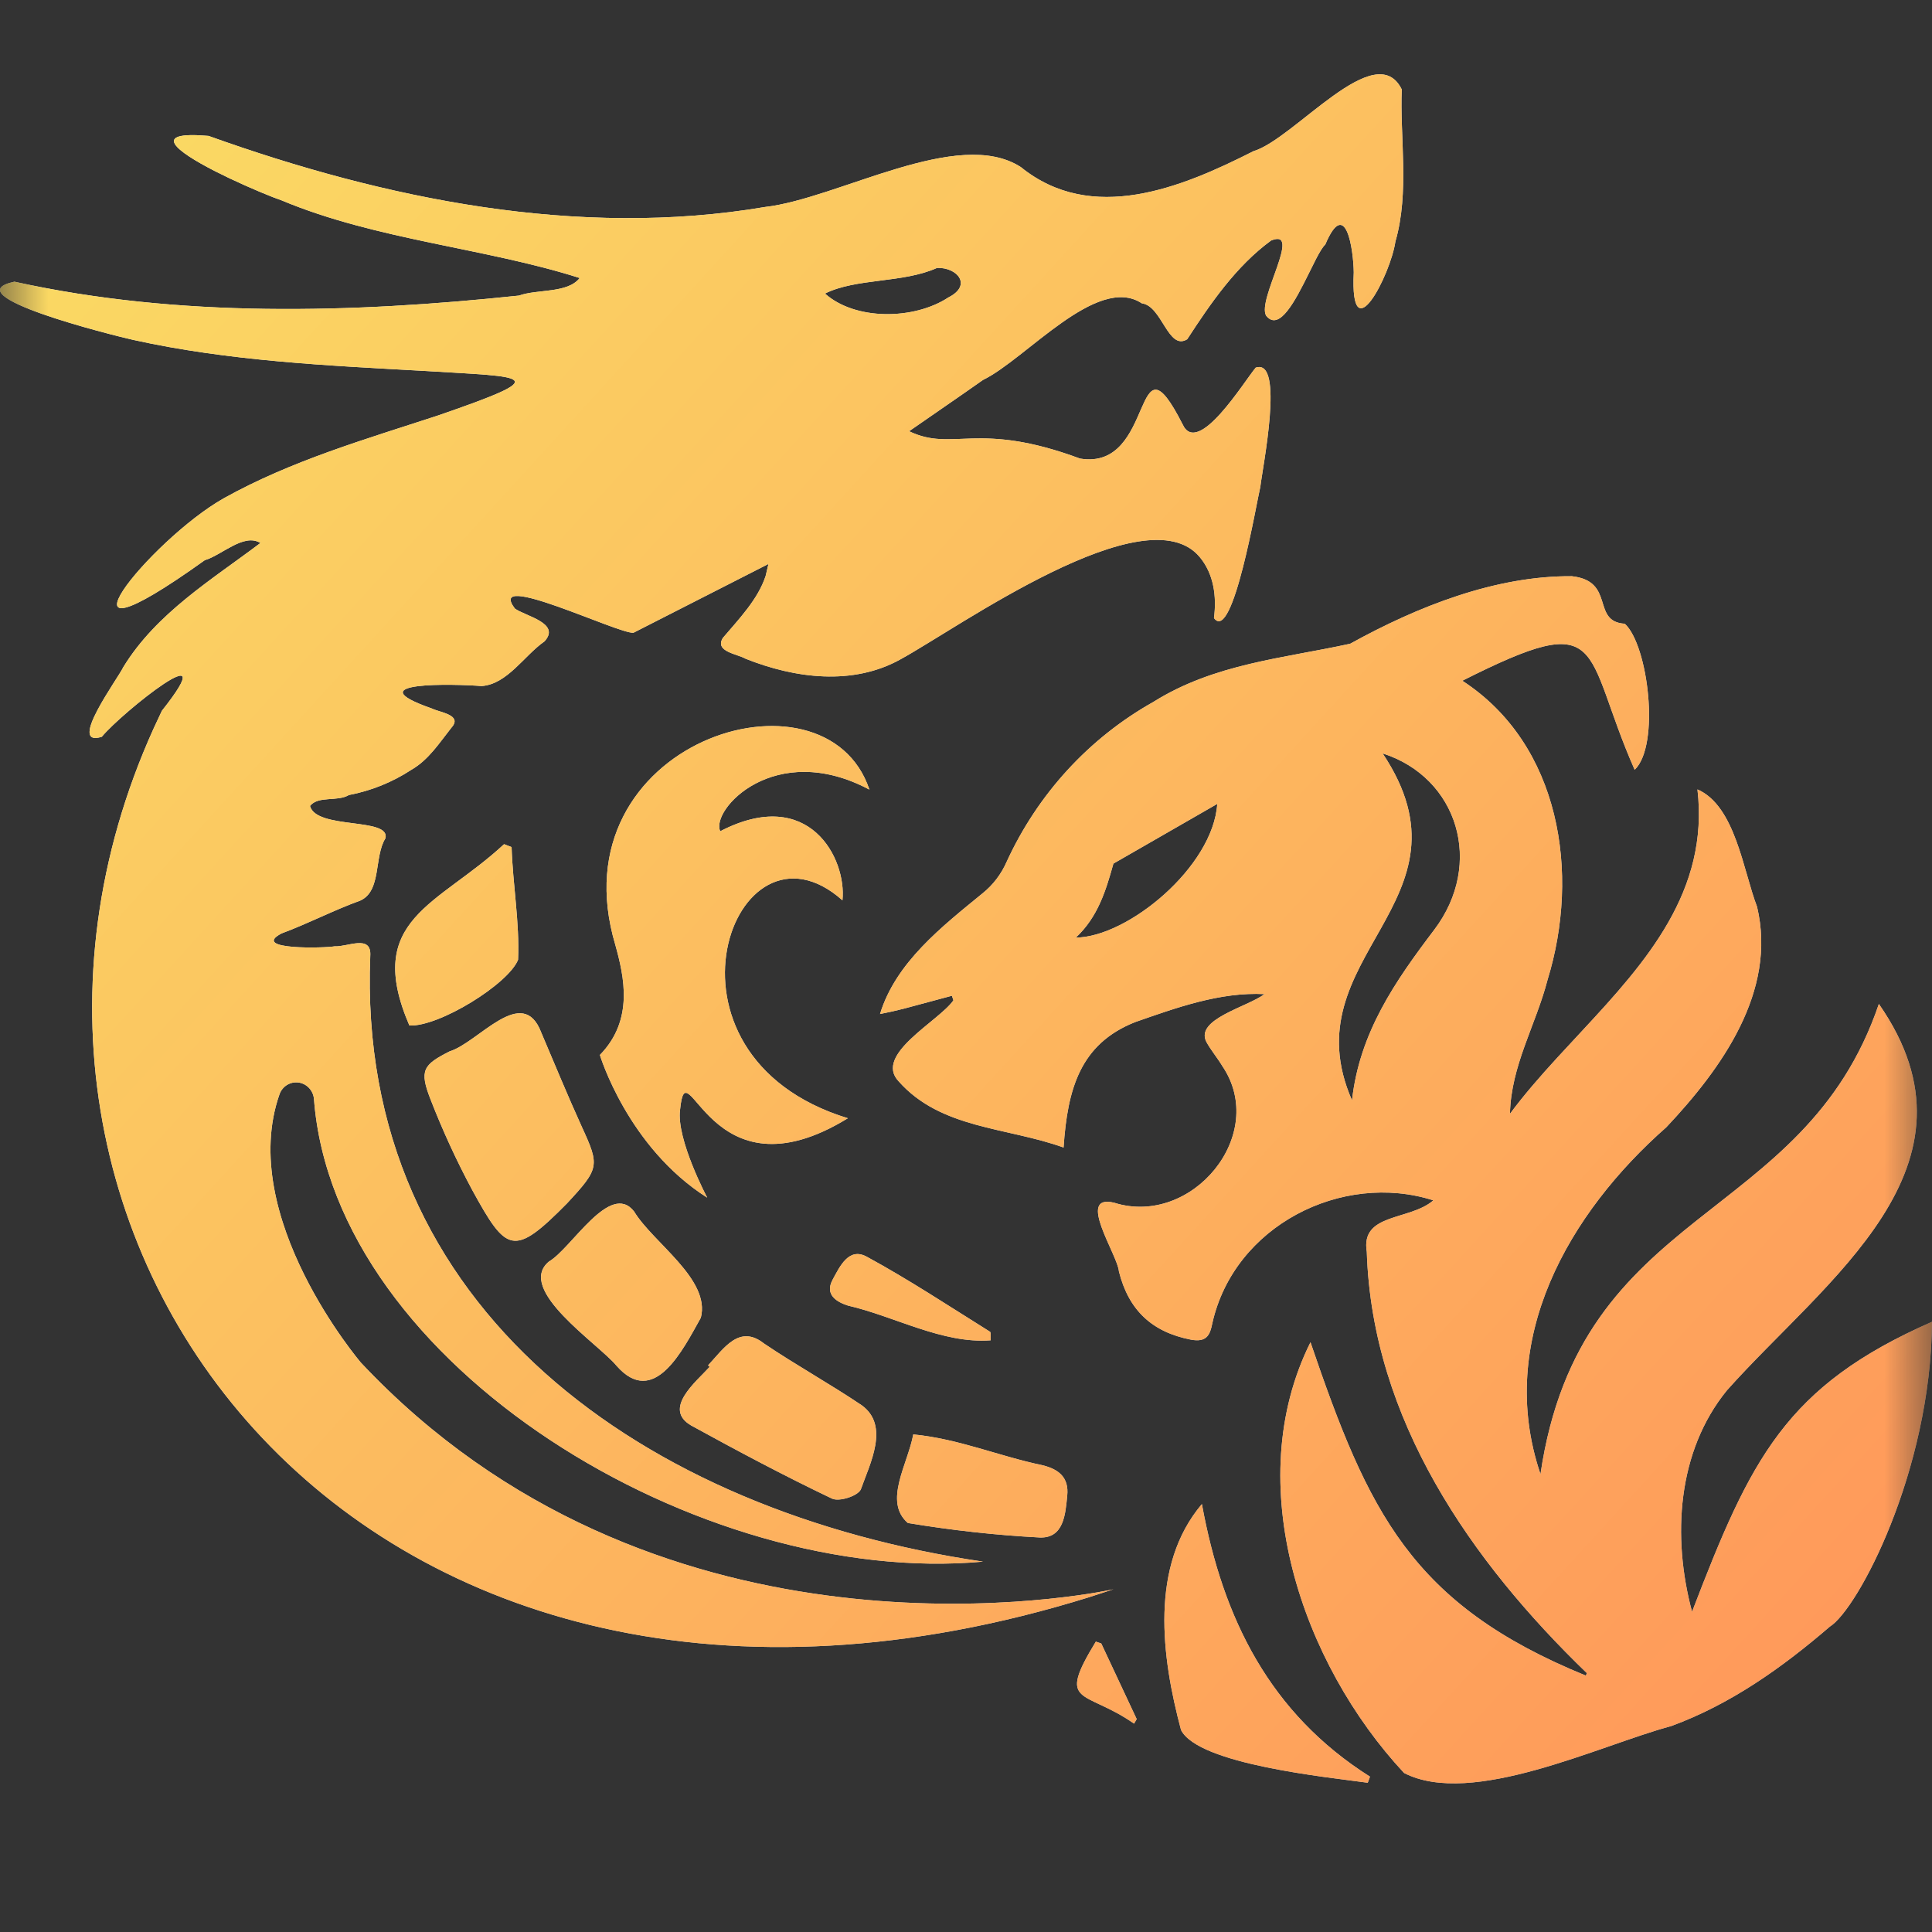 <?xml version="1.0" encoding="UTF-8"?>
<svg width="20px" height="20px" viewBox="0 0 20 20" version="1.1" xmlns="http://www.w3.org/2000/svg" xmlns:xlink="http://www.w3.org/1999/xlink">
    <rect x="0" y="0" width="20" height="20" fill="#333333" stroke="none"/>
    <title>icon/Dragon Tiger</title>
    <defs>
        <rect id="path-1" x="0" y="0" width="20" height="20"></rect>
        <linearGradient x1="0%" y1="10.873%" x2="100%" y2="89.127%" id="linearGradient-3">
            <stop stop-color="#FFFFFF" offset="0%"></stop>
            <stop stop-color="#C8CACC" offset="100%"></stop>
        </linearGradient>
        <linearGradient x1="0%" y1="10.873%" x2="100%" y2="89.127%" id="linearGradient-4">
            <stop stop-color="#FADC64" offset="0%"></stop>
            <stop stop-color="#FF965A" offset="100%"></stop>
        </linearGradient>
        <path d="M16.272,5.965 C16.727,6.016 16.468,6.435 16.82,6.457 C17.062,6.679 17.188,7.714 16.922,7.969 C16.37,6.717 16.655,6.282 15.138,7.047 C16.153,7.707 16.36,9.041 16.02,10.144 C15.898,10.614 15.642,11.03 15.631,11.53 C15.778,11.332 15.945,11.141 16.119,10.951 L16.382,10.667 C17.044,9.955 17.694,9.222 17.572,8.172 C17.964,8.342 18.046,9.016 18.189,9.387 C18.398,10.266 17.817,11.067 17.25,11.669 C16.245,12.553 15.476,13.87 15.947,15.26 C16.359,12.458 18.669,12.691 19.45,10.393 C20.623,12.077 18.892,13.252 17.877,14.393 C17.362,15.025 17.308,15.909 17.516,16.685 C18.124,15.099 18.484,14.349 20,13.683 C19.989,15.232 19.23,16.661 18.942,16.839 C18.446,17.266 17.912,17.644 17.301,17.868 C16.559,18.067 15.237,18.715 14.535,18.354 C13.48,17.222 12.836,15.359 13.566,13.895 C14.165,15.651 14.607,16.607 16.417,17.346 L16.427,17.32 C15.229,16.163 14.204,14.696 14.149,12.959 C14.082,12.554 14.593,12.639 14.838,12.426 C13.893,12.125 12.776,12.688 12.55,13.698 C12.526,13.821 12.491,13.898 12.328,13.868 C11.928,13.79 11.684,13.565 11.583,13.162 C11.572,12.992 11.133,12.352 11.535,12.451 C12.338,12.704 13.135,11.745 12.653,11.035 C12.602,10.95 12.537,10.874 12.489,10.787 C12.366,10.551 12.912,10.425 13.09,10.291 C12.63,10.267 12.174,10.433 11.75,10.581 C11.181,10.807 11.051,11.273 11.01,11.879 C10.421,11.667 9.741,11.688 9.303,11.194 C9.04,10.917 9.721,10.571 9.87,10.355 L9.854,10.308 L9.359,10.441 C9.277,10.462 9.194,10.481 9.11,10.497 C9.272,9.964 9.752,9.591 10.17,9.249 C10.279,9.162 10.365,9.049 10.421,8.921 C10.743,8.219 11.274,7.64 11.94,7.266 C12.572,6.87 13.282,6.816 13.977,6.664 C14.673,6.279 15.481,5.959 16.272,5.965 Z M12.442,15.57 C12.658,16.755 13.146,17.737 14.182,18.392 L14.159,18.455 C13.752,18.398 12.407,18.266 12.226,17.909 C12.023,17.151 11.9,16.21 12.442,15.57 Z M11.344,16.994 L11.4,17.013 L11.767,17.796 L11.74,17.843 C11.224,17.483 10.933,17.668 11.344,16.994 Z M14.511,0.926 C14.49,1.413 14.593,1.991 14.445,2.501 C14.396,2.842 13.973,3.669 14.014,2.82 C14.011,2.584 13.931,2.03 13.719,2.532 C13.692,2.556 13.66,2.611 13.624,2.68 L13.547,2.834 C13.411,3.108 13.243,3.438 13.107,3.268 C13.01,3.101 13.488,2.355 13.158,2.49 C12.796,2.755 12.532,3.14 12.29,3.512 C12.092,3.634 12.03,3.166 11.82,3.14 C11.358,2.834 10.616,3.721 10.176,3.933 C9.922,4.112 9.665,4.287 9.411,4.464 C9.865,4.683 10.114,4.351 11.18,4.747 C11.971,4.878 11.721,3.369 12.242,4.392 C12.399,4.737 12.882,3.944 12.999,3.806 C13.302,3.703 13.067,4.853 13.047,5.039 C13.008,5.197 12.762,6.667 12.567,6.398 C12.596,6.176 12.566,5.942 12.419,5.766 C11.864,5.102 9.918,6.499 9.326,6.823 C8.829,7.102 8.227,7.022 7.718,6.819 C7.633,6.769 7.395,6.746 7.483,6.604 C7.654,6.403 7.847,6.203 7.926,5.962 L7.955,5.838 L6.558,6.55 C6.409,6.567 5.024,5.894 5.33,6.3 C5.44,6.379 5.81,6.451 5.636,6.64 C5.425,6.787 5.252,7.083 4.985,7.102 C4.716,7.08 3.659,7.051 4.472,7.335 C4.551,7.375 4.793,7.4 4.673,7.533 C4.547,7.692 4.437,7.866 4.258,7.969 C4.061,8.098 3.842,8.186 3.612,8.23 C3.491,8.302 3.296,8.235 3.209,8.343 C3.274,8.591 4.045,8.458 3.99,8.678 C3.87,8.87 3.952,9.223 3.729,9.323 C3.452,9.423 3.192,9.56 2.914,9.663 C2.586,9.836 3.368,9.815 3.466,9.796 C3.594,9.805 3.848,9.668 3.833,9.895 C3.684,13.561 6.688,15.653 10.176,16.166 C7.261,16.432 3.458,14.146 3.25,11.374 C3.241,11.287 3.175,11.218 3.09,11.206 C3.005,11.195 2.924,11.244 2.894,11.326 C2.447,12.595 3.736,14.106 3.736,14.106 C6.733,17.297 11.007,16.556 11.49,16.46 L11.527,16.452 L11.272,16.535 C3.749,18.871 -0.791,12.803 1.59,7.542 L1.676,7.358 C2.346,6.512 1.261,7.375 1.054,7.627 C0.688,7.742 1.224,7.02 1.276,6.907 C1.619,6.346 2.196,5.999 2.696,5.621 C2.524,5.515 2.295,5.748 2.12,5.799 C0.368,7.054 1.556,5.586 2.317,5.158 C3.013,4.77 3.778,4.549 4.529,4.303 C5.758,3.88 5.46,3.905 4.398,3.84 C3.389,3.784 2.37,3.738 1.377,3.518 C1.167,3.471 -0.5,3.055 0.149,2.916 C1.855,3.292 3.644,3.242 5.372,3.06 C5.562,2.991 5.876,3.039 6.001,2.878 C5.027,2.567 3.896,2.485 2.915,2.074 C2.827,2.045 2.598,1.951 2.37,1.843 L2.22,1.769 C1.829,1.568 1.542,1.354 2.159,1.407 C3.987,2.062 5.985,2.47 7.918,2.143 C8.679,2.056 9.918,1.309 10.568,1.73 C11.303,2.324 12.227,1.945 12.976,1.565 C13.398,1.44 14.241,0.376 14.511,0.926 Z M9.454,14.849 C9.927,14.895 10.333,15.072 10.791,15.168 C10.965,15.21 11.066,15.298 11.048,15.482 C11.029,15.674 11.013,15.925 10.764,15.916 C10.306,15.892 9.85,15.841 9.398,15.766 C9.142,15.544 9.398,15.157 9.454,14.849 Z M7.33,14.134 C7.494,13.958 7.653,13.706 7.909,13.908 C8.239,14.131 8.589,14.324 8.92,14.547 C9.213,14.758 9.005,15.153 8.911,15.419 C8.879,15.487 8.686,15.549 8.612,15.513 C8.117,15.277 7.633,15.019 7.154,14.756 C6.858,14.583 7.205,14.305 7.346,14.15 L7.346,14.15 Z M6.564,12.541 C6.759,12.865 7.358,13.242 7.255,13.641 C7.069,13.973 6.771,14.581 6.382,14.138 C6.196,13.911 5.334,13.349 5.683,13.059 C5.915,12.926 6.315,12.223 6.564,12.541 Z M8.972,13.009 C9.41,13.247 9.827,13.523 10.25,13.787 L10.255,13.801 L10.255,13.875 C9.755,13.912 9.266,13.628 8.777,13.515 C8.666,13.479 8.534,13.406 8.619,13.248 C8.693,13.112 8.786,12.908 8.972,13.009 Z M5.603,10.689 C5.742,11.015 5.876,11.342 6.023,11.665 C6.208,12.068 6.207,12.094 5.869,12.458 C5.316,13.018 5.244,12.967 4.889,12.32 C4.726,12.016 4.582,11.703 4.457,11.381 C4.339,11.08 4.38,11.023 4.654,10.884 C4.953,10.793 5.41,10.18 5.603,10.689 Z M6.37,9.782 C5.742,7.68 8.543,6.806 9,8.174 C8.019,7.652 7.352,8.387 7.456,8.605 C8.378,8.127 8.766,8.89 8.721,9.32 C7.598,8.321 6.641,10.921 8.777,11.576 C7.333,12.463 7.11,10.791 7.04,11.488 C6.999,11.793 7.321,12.398 7.321,12.398 C6.496,11.874 6.21,10.921 6.21,10.921 C6.565,10.557 6.46,10.107 6.37,9.782 Z M14.313,7.799 C15.342,9.342 13.34,9.894 13.996,11.391 C14.074,10.689 14.441,10.161 14.848,9.624 C15.365,8.94 15.092,8.049 14.313,7.799 Z M5.218,8.739 L5.296,8.769 C5.308,9.156 5.38,9.551 5.363,9.935 C5.265,10.185 4.546,10.631 4.238,10.616 C3.762,9.512 4.536,9.374 5.218,8.739 Z M12.601,8.322 L11.526,8.94 C11.448,9.219 11.366,9.492 11.137,9.706 C11.675,9.701 12.558,8.974 12.601,8.322 Z M9.701,2.773 C9.347,2.933 8.864,2.877 8.54,3.039 C8.852,3.318 9.46,3.314 9.818,3.079 C10.067,2.954 9.912,2.767 9.701,2.773 Z" id="path-5"></path>
    </defs>
    <g id="PC_形象官網" stroke="none" stroke-width="1" fill="none" fill-rule="evenodd">
        <g id="PC_Demo站_0810" transform="translate(-1241, -2095)">
            <g id="icon/Dragon-Tiger" transform="translate(1241, 2095)">
                <mask id="mask-2" fill="white">
                    <use xlink:href="#path-1"></use>
                </mask>
                <g id="Mask"></g>
                <g id="Combined-Shape" fill-rule="nonzero" mask="url(#mask-2)">
                    <use fill="url(#linearGradient-3)" xlink:href="#path-5"></use>
                    <use fill="url(#linearGradient-4)" xlink:href="#path-5"></use>
                </g>
            </g>
        </g>
    </g>
</svg>